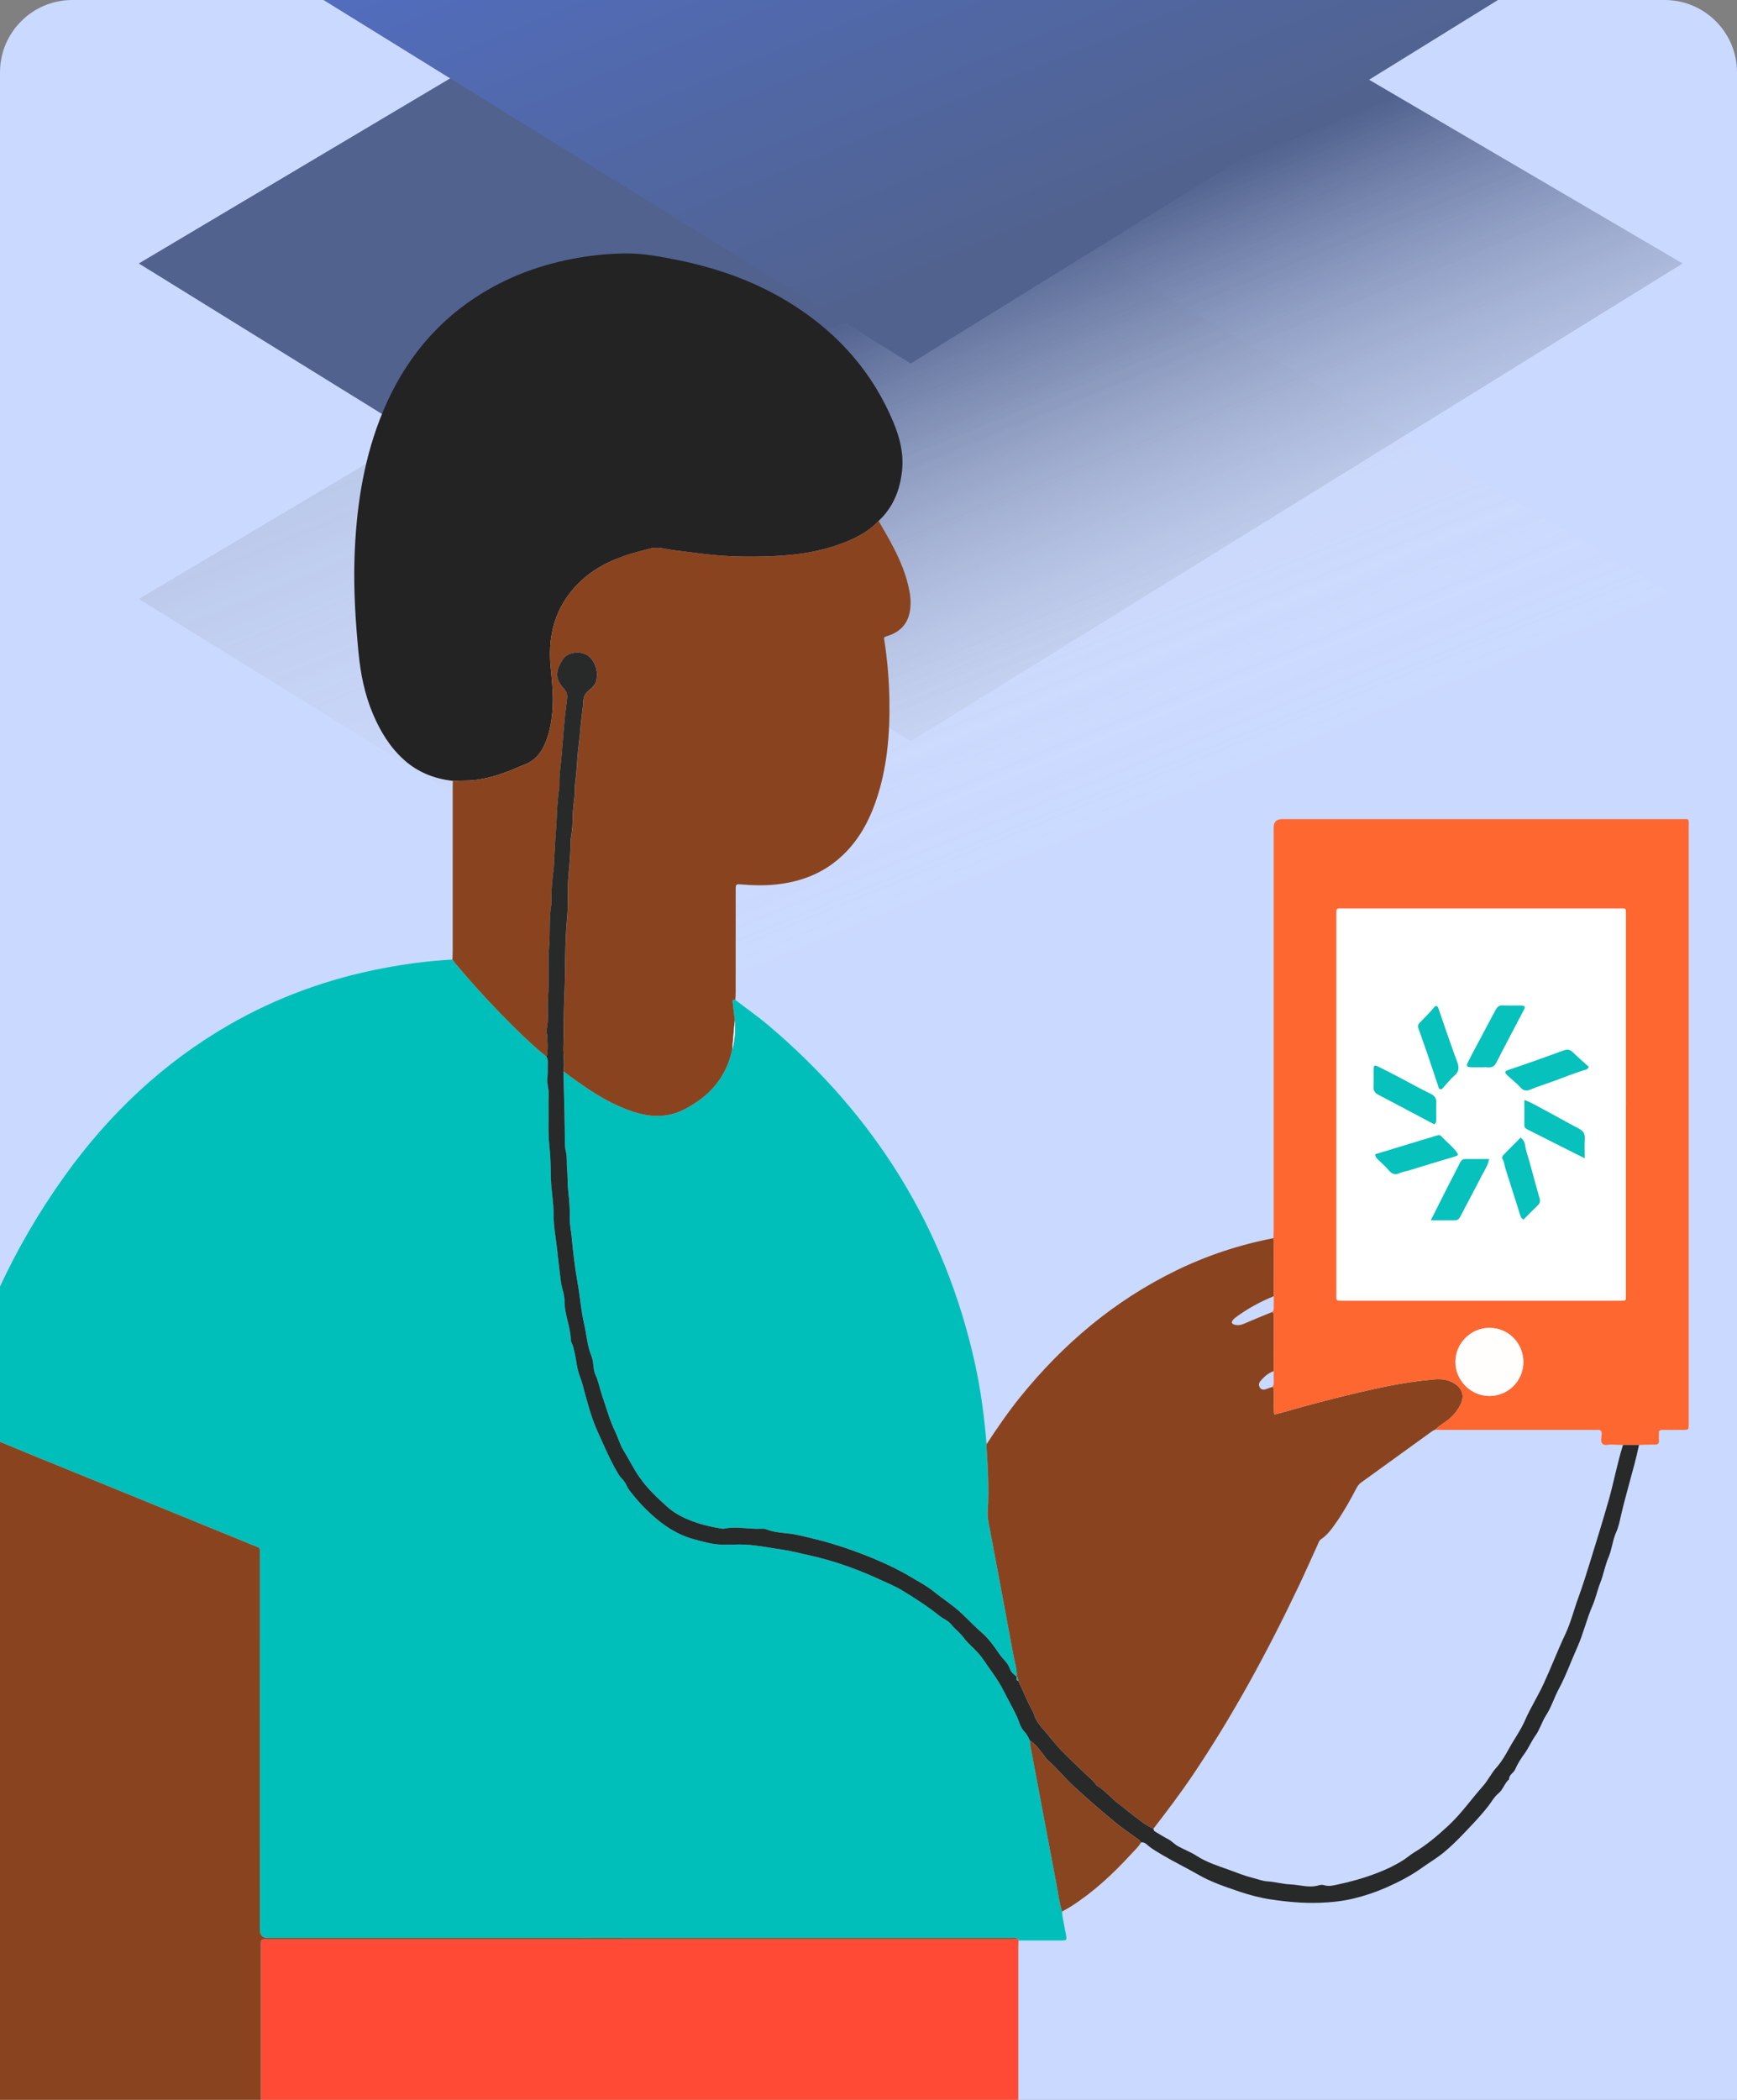 <svg width="288" height="348" viewBox="0 0 288 348" fill="none" xmlns="http://www.w3.org/2000/svg">
<rect x="0" y="0" width="288" height="348" fill="#808080" stroke="none"/>
<g clip-path="url(#clip0_4814_4476)">
<path d="M0 12C0 5.373 5.373 0 12 0H276C282.627 0 288 5.373 288 12V348H0V12Z" fill="#CAD9FF"/>
<g opacity="0.6">
<path d="M23.016 99.263L150.079 23.763L278.986 99.263L151.001 178.448L23.016 99.263Z" fill="url(#paint0_linear_4814_4476)"/>
<path d="M23.016 43.663L150.079 -31.837L278.986 43.663L151.001 122.848L23.016 43.663Z" fill="url(#paint1_linear_4814_4476)"/>
<path d="M23.016 -18.948L150.079 -94.448L278.986 -18.948L151.001 60.237L23.016 -18.948Z" fill="url(#paint2_linear_4814_4476)"/>
</g>
<path d="M176.108 316.785C176.114 317.894 176.478 318.948 176.626 320.037C176.647 320.181 176.694 320.323 176.719 320.467C176.908 321.577 176.908 321.583 175.809 321.585C173.496 321.589 171.182 321.585 168.868 321.581C168.838 321.499 168.807 321.416 168.776 321.336C168.385 321.035 167.932 321.188 167.51 321.186C126.492 321.177 85.474 321.177 44.456 321.177C43.541 321.177 43.083 320.704 43.083 319.757C43.083 299.098 43.083 278.437 43.079 257.778C43.079 256.3 43.266 256.617 41.906 256.063C29.821 251.125 17.737 246.187 5.642 241.274C1.76 239.698 -2.082 238.022 -6.022 236.588C-6.662 236.295 -7.273 235.923 -8 235.867V235.425C-7.65 235.198 -7.627 234.822 -7.537 234.465C-3.9 220.115 2.121 206.855 10.764 194.825C18.095 184.62 27.037 176.142 37.968 169.847C45.915 165.272 54.418 162.195 63.419 160.476C67.252 159.743 71.111 159.226 75.01 159.021C75.164 159.226 75.312 159.436 75.477 159.634C77.928 162.575 80.497 165.412 83.171 168.149C85.561 170.597 87.995 173.001 90.655 175.16C90.898 175.563 90.848 176.008 90.836 176.448C90.817 177.181 90.865 177.922 90.774 178.647C90.661 179.546 91.009 180.388 90.982 181.267C90.937 182.654 90.978 184.041 90.968 185.429C90.955 186.933 90.935 188.446 91.103 189.926C91.301 191.645 91.324 193.374 91.35 195.078C91.385 197.2 91.822 199.273 91.809 201.399C91.799 203.216 92.162 205.036 92.367 206.855C92.581 208.745 92.775 210.639 93.036 212.522C93.176 213.541 93.617 214.543 93.609 215.55C93.59 217.793 94.601 219.845 94.666 222.06C94.673 222.272 94.757 222.499 94.858 222.69C95.084 223.122 95.144 223.591 95.257 224.055C95.58 225.368 95.648 226.735 96.124 228.017C96.276 228.424 96.441 228.83 96.556 229.26C97.293 231.977 97.951 234.71 99.127 237.3C100.201 239.667 101.202 242.061 102.546 244.294C102.698 244.545 102.856 244.773 103.073 244.985C103.437 245.344 103.729 245.763 103.937 246.249C104.093 246.614 104.34 246.949 104.59 247.264C105.623 248.583 106.745 249.82 107.986 250.95C110.063 252.84 112.356 254.363 115.093 255.098C116.495 255.475 117.884 255.892 119.362 255.973C120.753 256.049 122.137 255.913 123.53 255.981C125.654 256.084 127.719 256.528 129.81 256.827C131.22 257.026 132.595 257.399 133.982 257.702C136.246 258.196 138.465 258.836 140.637 259.612C142.627 260.324 144.58 261.153 146.501 262.038C147.526 262.512 148.582 262.954 149.547 263.537C151.704 264.838 153.822 266.211 155.794 267.789C156.424 268.294 157.231 268.567 157.737 269.21C158.351 269.986 159.166 270.554 159.76 271.36C160.711 272.651 162.088 273.579 162.984 274.93C164.132 276.663 165.452 278.268 166.399 280.16C167.113 281.588 167.915 282.975 168.601 284.431C169.002 285.281 169.161 286.269 169.863 286.969C170.287 287.393 170.527 287.924 170.77 288.457C170.805 288.784 170.82 289.117 170.882 289.441C172.324 297.124 173.761 304.808 175.225 312.485C175.498 313.922 175.646 315.39 176.116 316.787L176.108 316.785Z" fill="#00BFBA"/>
<path d="M168.854 420.958C168.827 394.44 168.834 349.53 168.834 323.013C168.834 322.536 168.858 322.058 168.873 321.579C168.842 321.496 168.811 321.414 168.78 321.332C168.266 321.344 167.751 321.369 167.236 321.369C126.441 321.369 85.645 321.369 44.849 321.373C43.108 321.373 43.26 321.173 43.26 322.976C43.26 354.131 43.26 389.801 43.26 420.955C43.26 421.47 43.254 420.441 43.25 420.955H168.854V420.958Z" fill="#FF4B35"/>
<path d="M75.078 129.41C72.04 129.062 69.308 128.004 67.005 125.942C64.65 123.834 63.061 121.212 61.841 118.334C60.464 115.084 59.782 111.674 59.445 108.177C58.943 102.969 58.611 97.753 58.778 92.519C59.029 84.679 60.112 76.985 62.934 69.612C66.153 61.2 71.268 54.264 78.859 49.276C84.101 45.833 89.869 43.746 96.029 42.694C98.536 42.266 101.058 42.039 103.606 42.002C106.65 41.959 109.608 42.535 112.561 43.139C119.389 44.534 125.854 46.891 131.737 50.684C139.14 55.459 144.72 61.797 148.129 69.979C149.191 72.527 149.848 75.126 149.57 77.922C149.242 81.186 148.102 84.053 145.675 86.334C144.395 87.682 142.845 88.656 141.168 89.411C137.057 91.261 132.677 91.969 128.229 92.163C124.38 92.33 120.523 92.276 116.678 91.799C114.972 91.587 113.263 91.383 111.559 91.156C110.308 90.99 109.085 90.555 107.77 90.901C106.279 91.294 104.783 91.655 103.332 92.181C100.965 93.04 98.732 94.164 96.826 95.821C92.396 99.665 90.768 104.647 91.285 110.356C91.484 112.553 91.738 114.738 91.645 116.941C91.571 118.699 91.334 120.446 90.787 122.132C90.101 124.242 89.004 125.991 86.781 126.792C85.954 127.09 85.161 127.485 84.336 127.796C82.026 128.667 79.674 129.356 77.171 129.356C76.473 129.356 75.775 129.391 75.078 129.41Z" fill="#232323"/>
<path d="M121.923 165.706C123.753 167.13 125.659 168.452 127.431 169.95C145.044 184.852 156.675 203.408 161.663 226.014C162.63 230.402 163.208 234.857 163.575 239.335C163.569 239.409 163.554 239.482 163.558 239.556C163.785 243.149 164.013 246.745 163.776 250.349C163.735 250.973 163.772 251.586 163.89 252.21C165.283 259.568 166.666 266.927 168.025 274.291C168.243 275.477 168.642 276.638 168.578 277.867C168.13 277.511 167.658 277.161 167.469 276.591C167.121 275.543 166.23 274.892 165.639 274.02C164.822 272.812 163.962 271.597 162.871 270.646C161.751 269.669 160.71 268.598 159.654 267.575C158.128 266.097 156.352 264.992 154.724 263.679C153.68 262.835 152.466 262.207 151.309 261.509C149.329 260.316 147.263 259.305 145.134 258.416C143.486 257.726 141.823 257.08 140.122 256.518C138.591 256.012 137.053 255.532 135.489 255.153C133.863 254.76 132.262 254.301 130.57 254.118C129.407 253.993 128.168 253.9 127.034 253.433C126.774 253.326 126.451 253.338 126.161 253.352C124.123 253.449 122.085 252.918 120.046 253.346C119.875 253.381 119.679 253.324 119.498 253.297C117.646 253.013 115.836 252.548 114.107 251.831C112.85 251.311 111.635 250.615 110.637 249.715C109.013 248.254 107.416 246.753 106.125 244.942C105.084 243.479 104.318 241.865 103.38 240.348C102.793 239.399 102.507 238.271 102.013 237.259C101.082 235.351 100.553 233.298 99.85 231.312C99.452 230.186 99.273 228.98 98.759 227.877C98.563 227.459 98.483 226.996 98.427 226.514C98.361 225.952 98.329 225.345 98.102 224.804C97.38 223.067 97.275 221.185 96.859 219.378C96.336 217.108 96.171 214.759 95.758 212.46C95.307 209.953 95.025 207.426 94.786 204.896C94.698 203.949 94.469 203.011 94.494 202.064C94.537 200.444 94.385 198.836 94.216 197.237C94.088 196.033 94.16 194.831 94.031 193.633C93.934 192.731 94.072 191.809 93.852 190.918C93.708 190.342 93.675 189.765 93.671 189.177C93.662 187.602 93.635 186.028 93.6 184.453C93.551 182.156 93.487 179.859 93.43 177.562C94.202 178.126 94.967 178.7 95.747 179.254C98.606 181.283 101.572 183.119 104.934 184.222C107.758 185.149 110.542 185.301 113.296 183.93C117.524 181.829 120.389 178.638 121.408 173.939C121.851 172.34 121.933 170.71 121.832 169.065C121.717 168.054 121.6 167.042 121.482 166.031C121.439 165.665 121.596 165.572 121.923 165.704V165.706Z" fill="#00BFBA"/>
<path d="M121.923 165.706C121.598 165.574 121.441 165.667 121.482 166.033C121.6 167.044 121.715 168.057 121.832 169.065C121.69 170.689 121.55 172.315 121.408 173.941C120.389 178.64 117.524 181.829 113.296 183.932C110.542 185.301 107.758 185.151 104.934 184.224C101.572 183.123 98.608 181.285 95.747 179.256C94.967 178.702 94.201 178.128 93.43 177.564C93.644 176.216 93.382 174.867 93.421 173.517C93.504 170.691 93.454 167.867 93.588 165.037C93.792 160.712 93.611 156.376 94.045 152.051C94.276 149.756 94.064 147.432 94.263 145.117C94.397 143.55 94.574 141.98 94.603 140.397C94.613 139.81 94.597 139.187 94.708 138.573C94.889 137.569 94.953 136.534 94.961 135.511C94.971 134.259 95.136 133.026 95.294 131.793C95.358 131.287 95.239 130.801 95.315 130.279C95.527 128.799 95.64 127.292 95.731 125.806C95.838 124.021 96.157 122.27 96.268 120.491C96.355 119.106 96.657 117.731 96.704 116.346C96.733 115.481 97.017 114.903 97.676 114.382C98.244 113.932 98.8 113.413 98.923 112.633C99.129 111.332 98.849 110.148 98.007 109.117C96.883 107.744 94.214 107.835 93.286 109.346C92.283 110.974 91.851 112.343 93.51 114.125C94.101 114.759 94.115 115.337 94.008 116.103C93.765 117.844 93.586 119.596 93.448 121.35C93.356 122.517 93.249 123.684 93.16 124.853C93.034 126.53 92.732 128.196 92.761 129.889C92.765 130.11 92.775 130.334 92.742 130.55C92.466 132.366 92.355 134.191 92.291 136.027C92.25 137.258 92.1 138.485 92.051 139.722C92.016 140.626 91.937 141.544 91.894 142.457C91.876 142.861 91.888 143.268 91.839 143.67C91.635 145.38 91.423 147.089 91.437 148.816C91.441 149.184 91.476 149.561 91.415 149.919C91.023 152.212 91.25 154.536 91.058 156.845C90.83 159.613 91.1 162.423 90.883 165.193C90.737 167.06 91.046 168.944 90.614 170.792C90.569 170.988 90.698 171.218 90.717 171.436C90.822 172.679 90.888 173.923 90.653 175.16C87.992 173.001 85.559 170.596 83.169 168.149C80.495 165.41 77.927 162.575 75.475 159.634C75.31 159.436 75.164 159.224 75.008 159.021C75.024 158.582 75.055 158.142 75.055 157.703C75.057 148.639 75.055 139.572 75.057 130.507C75.057 130.141 75.07 129.774 75.076 129.408C75.773 129.389 76.471 129.356 77.169 129.354C79.672 129.354 82.022 128.665 84.334 127.794C85.157 127.483 85.952 127.088 86.779 126.79C89 125.987 90.097 124.239 90.785 122.13C91.334 120.444 91.569 118.696 91.643 116.939C91.736 114.736 91.483 112.55 91.283 110.354C90.766 104.644 92.394 99.663 96.824 95.819C98.732 94.164 100.963 93.04 103.33 92.179C104.781 91.653 106.278 91.29 107.768 90.899C109.083 90.553 110.308 90.99 111.557 91.154C113.263 91.381 114.97 91.582 116.676 91.797C120.521 92.274 124.376 92.33 128.227 92.161C132.677 91.967 137.057 91.259 141.166 89.409C142.845 88.653 144.393 87.68 145.674 86.332C146.114 87.095 146.563 87.853 146.997 88.621C148.652 91.541 150.132 94.534 150.77 97.868C151.013 99.143 151.079 100.431 150.778 101.703C150.344 103.541 149.154 104.696 147.396 105.315C146.404 105.665 146.538 105.474 146.697 106.563C147.149 109.661 147.409 112.775 147.464 115.903C147.567 121.708 147.098 127.444 145.149 132.971C143.817 136.748 141.831 140.099 138.671 142.657C135.748 145.022 132.356 146.191 128.658 146.582C126.747 146.784 124.839 146.733 122.929 146.578C121.991 146.502 121.98 146.529 121.98 147.5C121.978 153.13 121.98 158.761 121.976 164.391C121.976 164.831 121.941 165.27 121.921 165.71L121.923 165.706Z" fill="#89441F"/>
<path d="M168.576 277.867C168.639 276.636 168.242 275.475 168.022 274.291C166.663 266.927 165.28 259.568 163.887 252.21C163.769 251.586 163.732 250.971 163.774 250.349C164.01 246.745 163.782 243.152 163.555 239.556C163.551 239.484 163.566 239.41 163.572 239.335C165.334 236.664 167.135 234.021 169.15 231.528C176.28 222.711 184.754 215.55 194.988 210.562C200.134 208.055 205.526 206.277 211.148 205.19C211.273 208.397 211.183 211.604 211.197 214.811C208.906 215.739 206.757 216.919 204.777 218.4C204.631 218.51 204.499 218.645 204.392 218.794C204.135 219.152 204.219 219.388 204.658 219.52C205.209 219.687 205.724 219.605 206.261 219.372C207.809 218.697 209.379 218.071 210.94 217.427C211.257 217.662 211.205 218.007 211.205 218.33C211.203 221.294 211.195 224.26 211.189 227.224C210.265 227.548 209.563 228.169 208.958 228.912C208.704 229.223 208.673 229.6 208.877 229.937C209.093 230.291 209.458 230.357 209.843 230.234C210.223 230.112 210.598 229.97 210.977 229.838C211.335 230.164 211.187 230.594 211.203 230.985C211.25 232.109 211.135 233.241 211.277 234.418C211.6 234.34 211.849 234.291 212.094 234.221C217.959 232.557 223.851 231.001 229.825 229.768C232.414 229.235 235.028 228.861 237.656 228.606C238.502 228.523 239.367 228.546 240.17 228.818C241.74 229.347 243.255 230.709 242.092 232.901C241.553 233.916 240.816 234.782 239.875 235.468C239.223 235.941 238.525 236.355 237.951 236.933C237.786 237.014 237.607 237.071 237.463 237.176C233.525 240.021 229.596 242.872 225.655 245.71C225.276 245.982 225.056 246.336 224.848 246.733C223.876 248.592 222.853 250.423 221.661 252.15C220.908 253.241 220.151 254.334 219.027 255.092C218.689 255.318 218.611 255.682 218.461 256.012C217.438 258.253 216.446 260.507 215.388 262.732C210.201 273.641 204.468 284.245 197.699 294.267C195.659 297.289 193.456 300.189 191.233 303.075C190.651 302.793 190.095 302.49 189.558 302.103C188.107 301.058 186.726 299.923 185.322 298.82C184.145 297.894 183.177 296.715 181.876 295.93C181.815 295.893 181.761 295.834 181.722 295.774C181.222 295.037 180.516 294.512 179.886 293.903C178.227 292.3 176.498 290.766 174.991 289.004C174.52 288.455 174.065 287.884 173.604 287.327C172.775 286.322 171.789 285.408 171.428 284.083C171.391 283.945 171.34 283.805 171.268 283.681C170.327 282.035 169.673 280.254 168.833 278.56C168.742 278.326 168.856 278.017 168.569 277.854L168.576 277.873V277.867Z" fill="#89441F"/>
<path d="M211.193 214.811C211.178 211.604 211.269 208.397 211.143 205.19C211.158 204.75 211.182 204.309 211.182 203.867C211.182 181.619 211.182 159.371 211.182 137.124C211.182 136.204 211.657 135.743 212.605 135.741C234.629 135.741 256.65 135.741 278.674 135.743C280.152 135.743 279.992 135.546 279.992 137.009C279.996 169.903 279.994 202.794 279.994 235.688C279.994 235.836 279.996 235.982 279.994 236.131C279.973 236.952 279.973 236.96 279.125 236.966C277.983 236.975 276.842 236.983 275.7 236.962C275.247 236.954 275.002 237.071 275.043 237.576C275.072 237.942 275.015 238.314 275.056 238.679C275.122 239.29 274.829 239.424 274.284 239.412C273.44 239.393 272.592 239.44 271.748 239.459C270.865 239.459 269.982 239.459 269.099 239.459C268.475 239.44 267.852 239.44 267.23 239.397C266.693 239.36 266.022 239.652 265.653 239.235C265.341 238.878 265.54 238.244 265.559 237.738C265.577 237.197 265.439 236.894 264.832 236.964C264.579 236.993 264.318 236.968 264.06 236.968C255.796 236.968 247.53 236.968 239.266 236.968C238.825 236.968 238.387 236.944 237.947 236.929C238.519 236.351 239.219 235.939 239.871 235.464C240.812 234.78 241.549 233.914 242.088 232.897C243.251 230.707 241.736 229.344 240.165 228.813C239.363 228.542 238.496 228.519 237.652 228.601C235.022 228.857 232.41 229.229 229.82 229.764C223.847 230.995 217.954 232.551 212.09 234.216C211.845 234.286 211.596 234.336 211.273 234.414C211.131 233.237 211.246 232.107 211.199 230.981C211.182 230.592 211.331 230.159 210.973 229.836C211.17 229.606 211.197 229.332 211.191 229.04C211.178 228.435 211.187 227.829 211.187 227.224C211.193 224.26 211.199 221.294 211.203 218.33C211.203 218.007 211.254 217.661 210.938 217.427C211.197 217.223 211.193 216.939 211.191 216.647C211.185 216.035 211.193 215.424 211.195 214.813L211.193 214.811ZM269.575 183.164C269.575 172.708 269.575 162.25 269.575 151.794C269.575 150.413 269.7 150.555 268.333 150.555C253.166 150.553 237.998 150.553 222.83 150.555C221.468 150.555 221.589 150.407 221.587 151.794C221.587 172.634 221.585 193.474 221.587 214.315C221.587 215.686 221.447 215.552 222.828 215.554C237.996 215.556 253.164 215.556 268.331 215.554C269.719 215.554 269.572 215.683 269.572 214.317C269.577 203.933 269.572 193.551 269.572 183.166L269.575 183.164ZM252.575 225.765C252.596 222.589 250.095 220.055 246.941 220.057C243.872 220.057 241.314 222.618 241.308 225.693C241.302 228.766 243.848 231.329 246.923 231.347C250.027 231.366 252.554 228.871 252.575 225.767V225.765Z" fill="#FF6730"/>
<path d="M269.102 239.461C269.985 239.461 270.868 239.461 271.751 239.461C271.292 241.709 270.654 243.907 270.059 246.12C269.631 247.711 269.193 249.306 268.82 250.915C268.587 251.922 268.398 252.972 267.964 253.927C267.359 255.261 267.276 256.743 266.696 258.085C266.107 259.449 265.875 260.929 265.323 262.325C264.839 263.541 264.574 264.875 264.045 266.087C263.053 268.355 262.517 270.782 261.501 273.038C260.476 275.31 259.652 277.671 258.463 279.876C257.691 281.308 257.232 282.895 256.336 284.272C255.645 285.336 255.313 286.617 254.585 287.621C253.905 288.558 253.486 289.626 252.804 290.562C252.209 291.382 251.617 292.287 251.207 293.249C250.95 293.85 250.172 294.111 250.205 294.877C249.443 295.523 249.229 296.577 248.432 297.213C247.776 297.74 247.366 298.512 246.864 299.172C245.73 300.665 244.447 302.011 243.165 303.359C241.961 304.625 240.728 305.886 239.392 306.986C238.258 307.92 236.949 308.688 235.737 309.554C233.907 310.863 231.929 311.886 229.873 312.794C228.133 313.562 226.334 314.161 224.509 314.61C222.654 315.066 220.734 315.268 218.803 315.334C216.057 315.431 213.353 315.18 210.642 314.77C208.863 314.5 207.11 314.033 205.447 313.467C203.162 312.689 200.846 311.919 198.706 310.691C196.754 309.569 194.713 308.585 192.772 307.434C191.942 306.942 191.08 306.475 190.337 305.835C190.011 305.557 189.682 305.228 189.178 305.337C189.095 305.123 188.941 304.979 188.756 304.847C187.539 303.972 186.288 303.13 185.131 302.19C182.721 300.234 180.385 298.182 178.096 296.087C176.564 294.685 175.259 293.045 173.689 291.674C173.5 291.509 173.368 291.277 173.211 291.077C172.468 290.132 171.826 289.095 170.758 288.455C170.515 287.922 170.274 287.391 169.85 286.967C169.15 286.265 168.99 285.279 168.589 284.429C167.903 282.973 167.1 281.586 166.386 280.158C165.439 278.266 164.12 276.661 162.971 274.928C162.078 273.579 160.699 272.651 159.748 271.359C159.153 270.552 158.338 269.986 157.725 269.208C157.218 268.565 156.412 268.29 155.782 267.787C153.81 266.211 151.692 264.838 149.535 263.535C148.571 262.954 147.513 262.51 146.488 262.036C144.568 261.149 142.615 260.322 140.624 259.61C138.453 258.832 136.234 258.194 133.97 257.7C132.58 257.397 131.208 257.025 129.798 256.825C127.706 256.528 125.642 256.084 123.518 255.979C122.126 255.911 120.743 256.047 119.35 255.971C117.872 255.89 116.482 255.473 115.081 255.096C112.343 254.361 110.05 252.838 107.973 250.948C106.732 249.818 105.61 248.581 104.577 247.262C104.33 246.945 104.083 246.612 103.925 246.247C103.717 245.762 103.422 245.342 103.06 244.983C102.846 244.771 102.686 244.545 102.533 244.292C101.189 242.059 100.189 239.665 99.114 237.298C97.939 234.708 97.28 231.975 96.544 229.258C96.428 228.83 96.262 228.424 96.111 228.015C95.636 226.733 95.568 225.366 95.245 224.053C95.132 223.59 95.072 223.12 94.846 222.688C94.745 222.497 94.66 222.27 94.654 222.058C94.59 219.843 93.578 217.793 93.596 215.548C93.604 214.541 93.164 213.537 93.024 212.52C92.763 210.637 92.569 208.743 92.355 206.854C92.149 205.036 91.787 203.214 91.797 201.397C91.809 199.271 91.373 197.198 91.338 195.076C91.311 193.372 91.287 191.641 91.091 189.924C90.922 188.444 90.941 186.929 90.955 185.427C90.968 184.039 90.926 182.652 90.97 181.265C90.999 180.386 90.649 179.542 90.762 178.645C90.852 177.92 90.805 177.179 90.823 176.446C90.834 176.006 90.885 175.561 90.642 175.158C90.879 173.921 90.811 172.678 90.706 171.434C90.688 171.216 90.558 170.986 90.603 170.79C91.038 168.942 90.729 167.058 90.873 165.192C91.089 162.421 90.819 159.611 91.048 156.843C91.239 154.534 91.013 152.21 91.404 149.917C91.466 149.559 91.429 149.182 91.427 148.814C91.412 147.087 91.624 145.378 91.828 143.668C91.875 143.267 91.865 142.859 91.884 142.456C91.925 141.542 92.003 140.624 92.04 139.72C92.089 138.483 92.24 137.256 92.281 136.025C92.345 134.189 92.456 132.364 92.732 130.548C92.764 130.332 92.752 130.108 92.75 129.888C92.719 128.196 93.024 126.53 93.149 124.851C93.236 123.684 93.345 122.515 93.438 121.348C93.576 119.594 93.755 117.842 93.997 116.101C94.105 115.335 94.09 114.757 93.499 114.123C91.84 112.341 92.273 110.97 93.275 109.344C94.205 107.835 96.873 107.742 97.997 109.115C98.841 110.144 99.121 111.33 98.913 112.631C98.789 113.411 98.233 113.932 97.665 114.38C97.009 114.901 96.725 115.479 96.694 116.344C96.647 117.729 96.344 119.104 96.257 120.489C96.146 122.268 95.829 124.019 95.72 125.804C95.63 127.29 95.514 128.797 95.305 130.277C95.23 130.799 95.35 131.285 95.284 131.792C95.125 133.024 94.961 134.257 94.95 135.509C94.942 136.532 94.878 137.567 94.697 138.572C94.586 139.185 94.603 139.809 94.592 140.395C94.564 141.978 94.388 143.551 94.253 145.115C94.053 147.43 94.265 149.754 94.034 152.049C93.602 156.376 93.781 160.711 93.578 165.035C93.444 167.865 93.493 170.689 93.411 173.515C93.372 174.866 93.631 176.212 93.419 177.562C93.477 179.859 93.538 182.156 93.59 184.451C93.625 186.026 93.652 187.6 93.66 189.175C93.664 189.763 93.697 190.34 93.841 190.916C94.063 191.807 93.925 192.729 94.02 193.631C94.148 194.829 94.078 196.031 94.205 197.235C94.374 198.832 94.526 200.442 94.483 202.062C94.459 203.009 94.685 203.949 94.775 204.894C95.014 207.424 95.296 209.951 95.747 212.458C96.161 214.757 96.325 217.106 96.848 219.376C97.264 221.181 97.369 223.065 98.091 224.802C98.316 225.343 98.351 225.95 98.417 226.512C98.472 226.996 98.552 227.459 98.748 227.875C99.263 228.978 99.442 230.184 99.839 231.31C100.541 233.296 101.07 235.351 102.002 237.257C102.496 238.269 102.782 239.397 103.369 240.346C104.308 241.863 105.073 243.477 106.115 244.94C107.403 246.752 109.003 248.252 110.627 249.713C111.625 250.613 112.839 251.309 114.097 251.829C115.826 252.546 117.635 253.011 119.488 253.295C119.669 253.324 119.864 253.381 120.035 253.344C122.075 252.916 124.113 253.447 126.15 253.35C126.441 253.336 126.764 253.324 127.023 253.431C128.157 253.9 129.396 253.991 130.559 254.116C132.251 254.299 133.852 254.758 135.479 255.151C137.043 255.528 138.58 256.01 140.112 256.516C141.812 257.078 143.475 257.726 145.124 258.414C147.252 259.303 149.319 260.312 151.299 261.507C152.455 262.205 153.67 262.833 154.713 263.677C156.342 264.99 158.116 266.095 159.643 267.573C160.699 268.596 161.741 269.667 162.86 270.644C163.949 271.595 164.812 272.81 165.629 274.018C166.217 274.891 167.111 275.541 167.458 276.589C167.648 277.161 168.117 277.509 168.568 277.865L168.562 277.846C168.556 278.116 168.383 278.449 168.825 278.552C169.665 280.246 170.32 282.027 171.26 283.673C171.33 283.797 171.382 283.937 171.421 284.075C171.781 285.4 172.769 286.314 173.596 287.319C174.057 287.876 174.512 288.447 174.984 288.996C176.492 290.758 178.221 292.291 179.878 293.895C180.508 294.504 181.216 295.029 181.714 295.766C181.756 295.826 181.809 295.885 181.869 295.922C183.168 296.706 184.137 297.888 185.314 298.812C186.718 299.915 188.097 301.049 189.55 302.095C190.088 302.482 190.643 302.785 191.226 303.067C191.3 303.225 191.3 303.412 191.491 303.521C192.218 303.935 192.912 304.407 193.657 304.781C194.291 305.1 194.739 305.656 195.351 305.983C196.365 306.527 197.456 306.944 198.415 307.566C200.062 308.632 201.902 309.206 203.711 309.853C205.012 310.318 206.286 310.855 207.639 311.187C208.485 311.394 209.316 311.746 210.181 311.794C211.451 311.864 212.663 312.236 213.95 312.29C215.532 312.356 217.088 312.932 218.7 312.43C218.968 312.347 219.303 312.345 219.571 312.43C220.355 312.673 221.123 312.45 221.849 312.298C224.076 311.831 226.275 311.199 228.395 310.378C229.877 309.803 231.334 309.124 232.695 308.249C233.337 307.838 233.903 307.327 234.547 306.942C236.566 305.734 238.326 304.227 240.055 302.638C242.231 300.638 243.902 298.225 245.845 296.038C246.701 295.074 247.249 293.893 248.099 292.94C248.959 291.979 249.614 290.849 250.209 289.764C251.061 288.208 252.121 286.777 252.843 285.12C253.751 283.035 254.992 281.092 255.951 279.013C257.205 276.294 258.273 273.495 259.553 270.784C260.439 268.913 260.926 266.871 261.641 264.922C262.417 262.806 263.088 260.643 263.754 258.484C264.759 255.234 265.763 251.986 266.698 248.713C267.573 245.646 268.141 242.503 269.098 239.461H269.102Z" fill="#272A29"/>
<path d="M170.76 288.455C171.828 289.095 172.47 290.134 173.213 291.077C173.372 291.277 173.502 291.509 173.691 291.674C175.263 293.045 176.566 294.685 178.098 296.087C180.387 298.182 182.723 300.234 185.133 302.19C186.29 303.128 187.541 303.97 188.758 304.847C188.943 304.981 189.097 305.123 189.18 305.337C188.758 306.078 188.124 306.642 187.556 307.259C184.544 310.54 181.307 313.566 177.53 315.966C177.069 316.26 176.579 316.511 176.103 316.783C175.634 315.385 175.486 313.92 175.212 312.481C173.749 304.802 172.31 297.118 170.869 289.437C170.809 289.113 170.795 288.782 170.758 288.453L170.76 288.455Z" fill="#884520"/>
<path d="M-6.07 420.958C-6.046 373.09 -6.048 286.003 -6.046 238.133C-6.046 237.619 -6.031 237.102 -6.023 236.588C-2.083 238.022 1.76 239.698 5.641 241.274C17.736 246.187 29.82 251.125 41.905 256.063C43.263 256.619 43.078 256.3 43.078 257.778C43.082 278.437 43.082 299.098 43.082 319.757C43.082 320.704 43.54 321.177 44.455 321.177C85.473 321.177 126.491 321.177 167.509 321.186C167.929 321.186 168.384 321.035 168.775 321.336C168.26 321.348 167.746 321.371 167.231 321.371C126.435 321.371 85.64 321.371 44.844 321.375C43.103 321.375 43.255 321.175 43.255 322.978C43.255 354.133 43.255 389.803 43.255 420.958C43.255 421.472 43.249 420.443 43.245 420.958H-6.07Z" fill="#89441F"/>
<path d="M121.406 173.943C121.548 172.317 121.688 170.691 121.83 169.067C121.931 170.716 121.849 172.346 121.406 173.943Z" fill="#FFFEFD"/>
<path d="M168.832 278.554C168.39 278.451 168.565 278.118 168.569 277.848C168.855 278.009 168.742 278.32 168.832 278.554Z" fill="#00BFBA"/>
<path d="M269.575 183.164C269.575 193.549 269.575 203.931 269.575 214.315C269.575 215.681 269.721 215.552 268.334 215.552C253.167 215.554 237.999 215.554 222.831 215.552C221.448 215.552 221.59 215.686 221.59 214.313C221.588 193.472 221.588 172.632 221.59 151.792C221.59 150.405 221.469 150.553 222.833 150.553C238.001 150.551 253.169 150.551 268.336 150.553C269.703 150.553 269.577 150.411 269.577 151.792C269.579 162.248 269.577 172.706 269.577 183.162L269.575 183.164ZM237.789 186.314C238.188 186.038 238.116 185.688 238.118 185.365C238.124 184.519 238.089 183.673 238.129 182.829C238.164 182.084 237.925 181.625 237.204 181.277C235.494 180.452 233.837 179.513 232.151 178.632C230.92 177.988 229.689 177.346 228.44 176.736C227.915 176.481 227.777 176.574 227.763 177.13C227.738 178.122 227.794 179.118 227.74 180.108C227.703 180.762 227.979 181.139 228.52 181.417C229.432 181.884 230.336 182.368 231.241 182.847C233.436 184.008 235.628 185.169 237.787 186.314H237.789ZM238.104 166.717C238.026 166.758 237.9 166.787 237.842 166.863C237.083 167.859 236.132 168.678 235.305 169.611C235.078 169.866 235.095 170.152 235.195 170.438C235.659 171.774 236.142 173.104 236.599 174.441C237.227 176.273 237.84 178.107 238.448 179.945C238.518 180.157 238.534 180.415 238.76 180.487C239.059 180.583 239.201 180.322 239.374 180.128C239.965 179.474 240.52 178.776 241.185 178.206C241.973 177.529 241.92 176.821 241.595 175.958C240.938 174.219 240.339 172.461 239.724 170.708C239.302 169.501 238.89 168.293 238.481 167.083C238.417 166.898 238.339 166.75 238.104 166.712V166.717ZM228.018 191.289C228.004 191.729 228.261 191.941 228.494 192.172C229.121 192.793 229.786 193.382 230.358 194.051C230.82 194.588 231.365 194.707 231.929 194.454C232.542 194.18 233.193 194.096 233.816 193.898C236.282 193.125 238.763 192.392 241.239 191.653C241.776 191.492 241.842 191.385 241.504 190.93C240.778 189.951 239.794 189.218 238.979 188.321C238.785 188.106 238.555 188.09 238.277 188.181C237.688 188.374 237.087 188.53 236.494 188.712C233.668 189.57 230.844 190.43 228.016 191.291L228.018 191.289ZM263.421 176.806C262.491 175.962 261.595 175.199 260.762 174.376C260.327 173.947 259.873 173.879 259.358 174.059C258.051 174.513 256.758 175.005 255.453 175.466C253.7 176.086 251.946 176.703 250.182 177.294C249.462 177.535 249.387 177.696 249.939 178.218C250.657 178.902 251.468 179.499 252.121 180.238C252.65 180.839 253.195 180.797 253.786 180.548C254.898 180.079 256.044 179.717 257.178 179.315C259.105 178.634 260.984 177.823 262.952 177.261C263.174 177.197 263.318 177.029 263.421 176.808V176.806ZM245.386 176.874C245.827 176.874 246.271 176.846 246.71 176.88C247.372 176.936 247.776 176.708 248.097 176.08C249.577 173.176 251.116 170.302 252.625 167.412C252.94 166.807 252.85 166.663 252.133 166.649C251.141 166.628 250.145 166.688 249.155 166.626C248.517 166.587 248.22 166.912 247.965 167.392C246.71 169.751 245.45 172.107 244.194 174.466C243.954 174.919 243.731 175.378 243.495 175.833C243.044 176.697 243.124 176.852 244.061 176.874C244.501 176.885 244.944 176.874 245.384 176.874H245.386ZM237.235 202.233C238.699 202.233 239.979 202.23 241.257 202.233C241.792 202.233 241.982 201.874 242.198 201.457C243.377 199.18 244.608 196.93 245.769 194.646C246.172 193.853 246.738 193.112 246.868 192.085C245.516 192.085 244.236 192.087 242.953 192.085C242.482 192.085 242.247 192.34 242.05 192.746C241.471 193.929 240.846 195.088 240.249 196.263C239.273 198.184 238.306 200.108 237.233 202.233H237.235ZM252.121 188.543C251.195 189.473 250.266 190.401 249.346 191.338C249.132 191.556 248.978 191.828 249.161 192.13C249.433 192.585 249.439 193.112 249.595 193.596C250.408 196.132 251.213 198.672 252.016 201.214C252.115 201.524 252.17 201.852 252.59 202.111C253.37 201.331 254.159 200.528 254.968 199.742C255.317 199.402 255.404 199.087 255.258 198.579C254.496 195.947 253.84 193.283 253.039 190.663C252.827 189.969 252.934 189.092 252.125 188.543H252.121ZM262.736 191.943C262.736 190.729 262.68 189.737 262.752 188.755C262.816 187.894 262.484 187.415 261.733 187.026C259.846 186.048 258.014 184.97 256.13 183.986C255.048 183.42 254 182.769 252.749 182.298C252.749 183.765 252.755 185.124 252.745 186.48C252.74 186.884 252.971 187.038 253.296 187.199C254.939 188.01 256.569 188.849 258.205 189.675C259.64 190.397 261.077 191.114 262.736 191.945V191.943Z" fill="#FEFFFE"/>
<path d="M252.58 225.765C252.559 228.869 250.034 231.364 246.928 231.345C243.852 231.327 241.306 228.764 241.313 225.691C241.319 222.616 243.875 220.057 246.946 220.055C250.099 220.055 252.6 222.587 252.58 225.763V225.765Z" fill="#FFFEFD"/>
<path d="M237.792 186.314C235.633 185.169 233.441 184.008 231.246 182.848C230.341 182.368 229.437 181.884 228.525 181.417C227.984 181.139 227.71 180.765 227.745 180.108C227.801 179.118 227.743 178.122 227.768 177.13C227.782 176.572 227.92 176.481 228.445 176.736C229.694 177.344 230.925 177.988 232.156 178.632C233.84 179.513 235.497 180.452 237.209 181.277C237.93 181.625 238.168 182.084 238.133 182.829C238.094 183.673 238.129 184.521 238.123 185.365C238.121 185.686 238.193 186.038 237.794 186.314H237.792Z" fill="#06C1BC"/>
<path d="M238.103 166.717C238.338 166.752 238.418 166.9 238.48 167.087C238.889 168.297 239.301 169.506 239.723 170.712C240.339 172.466 240.938 174.225 241.594 175.963C241.919 176.825 241.973 177.533 241.185 178.21C240.52 178.78 239.964 179.478 239.373 180.133C239.198 180.326 239.058 180.588 238.76 180.491C238.533 180.417 238.517 180.161 238.447 179.949C237.84 178.111 237.226 176.275 236.599 174.446C236.142 173.108 235.658 171.778 235.195 170.442C235.096 170.156 235.077 169.87 235.304 169.615C236.131 168.682 237.082 167.863 237.842 166.867C237.902 166.789 238.025 166.762 238.103 166.721V166.717Z" fill="#06C1BC"/>
<path d="M228.023 191.289C230.852 190.428 233.676 189.568 236.502 188.709C237.094 188.53 237.695 188.374 238.284 188.178C238.562 188.088 238.792 188.104 238.986 188.318C239.799 189.216 240.785 189.949 241.511 190.928C241.849 191.383 241.783 191.49 241.246 191.651C238.77 192.39 236.29 193.122 233.824 193.896C233.198 194.092 232.548 194.178 231.936 194.452C231.372 194.703 230.827 194.586 230.366 194.049C229.794 193.38 229.129 192.791 228.501 192.169C228.268 191.939 228.011 191.725 228.025 191.286L228.023 191.289Z" fill="#06C1BC"/>
<path d="M263.421 176.806C263.319 177.027 263.174 177.195 262.952 177.259C260.984 177.821 259.103 178.632 257.179 179.313C256.045 179.715 254.898 180.077 253.787 180.546C253.196 180.795 252.65 180.836 252.121 180.235C251.469 179.496 250.66 178.898 249.94 178.216C249.39 177.693 249.464 177.535 250.182 177.292C251.946 176.701 253.7 176.084 255.454 175.464C256.759 175.003 258.051 174.511 259.358 174.056C259.873 173.877 260.33 173.945 260.762 174.373C261.596 175.197 262.491 175.96 263.421 176.804V176.806Z" fill="#06C1BC"/>
<path d="M245.39 176.874C244.949 176.874 244.507 176.882 244.066 176.874C243.13 176.854 243.05 176.699 243.5 175.833C243.737 175.378 243.961 174.917 244.2 174.466C245.456 172.107 246.715 169.75 247.971 167.392C248.226 166.912 248.521 166.587 249.161 166.626C250.151 166.688 251.147 166.626 252.139 166.649C252.855 166.663 252.946 166.807 252.631 167.412C251.122 170.302 249.583 173.175 248.103 176.08C247.782 176.708 247.378 176.936 246.715 176.88C246.277 176.843 245.832 176.874 245.392 176.874H245.39Z" fill="#06C1BC"/>
<path d="M237.234 202.233C238.307 200.108 239.274 198.184 240.25 196.263C240.847 195.088 241.472 193.929 242.051 192.746C242.248 192.34 242.485 192.083 242.954 192.085C244.235 192.089 245.517 192.085 246.869 192.085C246.74 193.112 246.174 193.853 245.77 194.646C244.609 196.93 243.376 199.18 242.199 201.457C241.983 201.874 241.794 202.235 241.258 202.233C239.98 202.228 238.7 202.233 237.236 202.233H237.234Z" fill="#06C1BC"/>
<path d="M252.123 188.543C252.931 189.094 252.826 189.971 253.036 190.663C253.835 193.283 254.492 195.946 255.255 198.579C255.403 199.087 255.317 199.402 254.965 199.742C254.156 200.526 253.368 201.331 252.588 202.111C252.168 201.852 252.112 201.526 252.013 201.214C251.211 198.674 250.408 196.134 249.593 193.596C249.436 193.11 249.43 192.585 249.159 192.13C248.977 191.826 249.13 191.554 249.344 191.338C250.264 190.401 251.194 189.473 252.118 188.543H252.123Z" fill="#06C1BC"/>
<path d="M262.741 191.943C261.082 191.112 259.643 190.395 258.211 189.673C256.574 188.847 254.946 188.008 253.302 187.197C252.976 187.036 252.746 186.882 252.75 186.478C252.76 185.122 252.754 183.763 252.754 182.296C254.006 182.767 255.053 183.42 256.136 183.984C258.019 184.968 259.853 186.046 261.739 187.024C262.49 187.413 262.821 187.892 262.758 188.753C262.683 189.737 262.741 190.729 262.741 191.941V191.943Z" fill="#06C1BC"/>
</g>
<defs>
<linearGradient id="paint0_linear_4814_4476" x1="59.275" y1="-125.73" x2="170.627" y2="147.407" gradientUnits="userSpaceOnUse">
<stop stop-color="#001344"/>
<stop offset="0.47" stop-color="#5E6A89" stop-opacity="0.63"/>
<stop offset="1" stop-color="white" stop-opacity="0"/>
</linearGradient>
<linearGradient id="paint1_linear_4814_4476" x1="78.712" y1="-133.652" x2="190.064" y2="139.481" gradientUnits="userSpaceOnUse">
<stop offset="0.665" stop-color="#001344"/>
<stop offset="1" stop-color="white" stop-opacity="0"/>
</linearGradient>
<linearGradient id="paint2_linear_4814_4476" x1="100.597" y1="-142.578" x2="211.953" y2="130.559" gradientUnits="userSpaceOnUse">
<stop stop-color="#003DFF"/>
<stop offset="0.66" stop-color="#001344"/>
<stop offset="0.93" stop-color="#001344"/>
</linearGradient>
<clipPath id="clip0_4814_4476">
<path d="M0 12C0 5.373 5.373 0 12 0H276C282.627 0 288 5.373 288 12V348H0V12Z" fill="white"/>
</clipPath>
</defs>
</svg>
